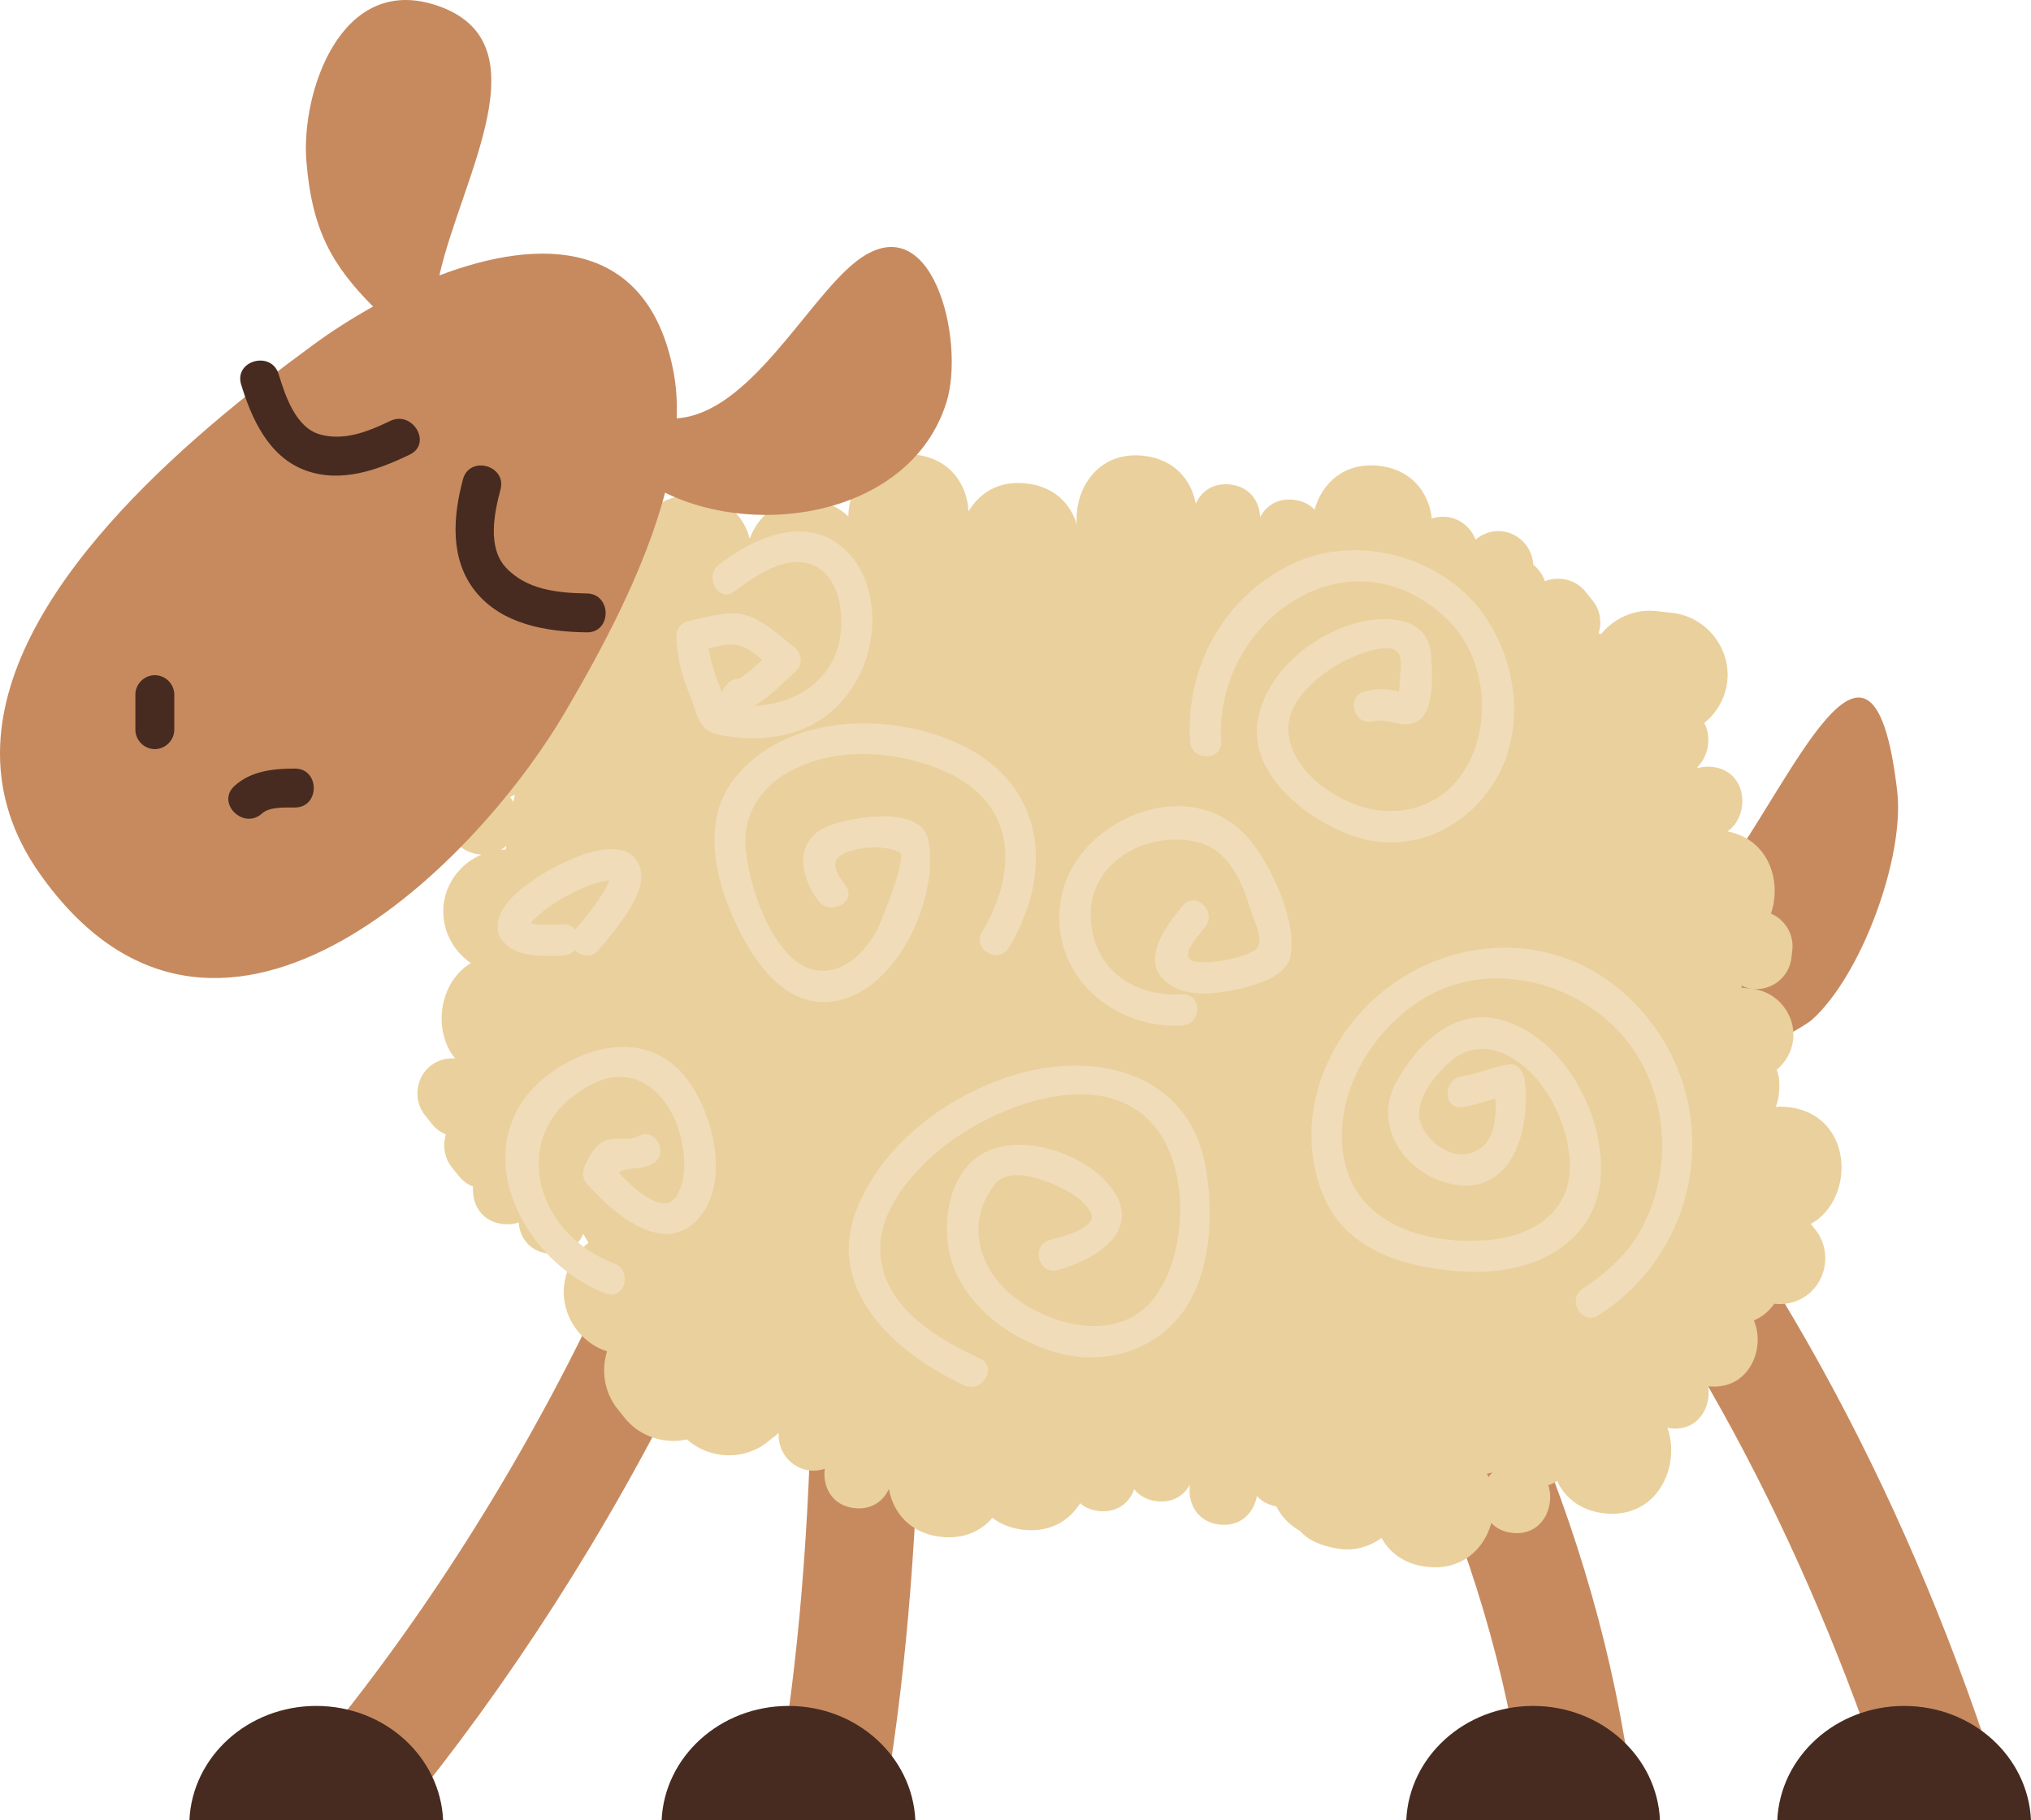<?xml version="1.0" encoding="UTF-8" standalone="no"?>
<!-- Created with Inkscape (http://www.inkscape.org/) -->

<svg
   xmlns:dc="http://purl.org/dc/elements/1.1/"
   xmlns:cc="http://creativecommons.org/ns#"
   xmlns:rdf="http://www.w3.org/1999/02/22-rdf-syntax-ns#"
   xmlns:svg="http://www.w3.org/2000/svg"
   xmlns="http://www.w3.org/2000/svg"
   xmlns:sodipodi="http://sodipodi.sourceforge.net/DTD/sodipodi-0.dtd"
   xmlns:inkscape="http://www.inkscape.org/namespaces/inkscape"
   width="84.113mm"
   height="75.37mm"
   viewBox="0 0 298.038 267.061"
   id="svg7852"
   version="1.1"
   inkscape:version="0.91 r13725"
   sodipodi:docname="sheep2.svg">
  <defs
     id="defs7854" />
  <sodipodi:namedview
     id="base"
     pagecolor="#ffffff"
     bordercolor="#666666"
     borderopacity="1.0"
     inkscape:pageopacity="0.0"
     inkscape:pageshadow="2"
     inkscape:zoom="0.7"
     inkscape:cx="-177.16816"
     inkscape:cy="25.207245"
     inkscape:document-units="px"
     inkscape:current-layer="layer1"
     showgrid="false"
     inkscape:window-width="1366"
     inkscape:window-height="726"
     inkscape:window-x="0"
     inkscape:window-y="0"
     inkscape:window-maximized="1" />
  <g
     inkscape:label="Layer 1"
     inkscape:groupmode="layer"
     id="layer1"
     transform="translate(-5.267,-4.546)">
    <path
       d="m 64.176,270.939 c 30.985,-37.705 59.335,-91.562 66.32,-140.074 0.623,-4.31 -0.991,-8.571 -5.584,-9.835 -3.796,-1.045 -9.214,1.262 -9.836,5.584 -6.924,48.108 -35.516,102.186 -66.473,138.1 -1.696,1.968 -2.236,4.168 -1.994,6.225 l 17.566,0"
       style="fill:#c78a5f;fill-opacity:1;fill-rule:nonzero;stroke:none"
       id="path294"
       inkscape:connector-curvature="0" />
    <path
       d="m 70.292,271.607 c -0.429,-9.319 -8.586,-16.754 -18.616,-16.754 -10.03,0 -18.186,7.435 -18.614,16.754 l 37.23,0"
       style="fill:#472b20;fill-opacity:1;fill-rule:nonzero;stroke:none"
       id="path296"
       inkscape:connector-curvature="0" />
    <path
       d="m 118.501,270.939 16.226,0 c 6.911,-39.038 5.791,-78.684 5.764,-118.213 -0.007,-10.312 -15.999,-10.312 -15.991,0 0.028,39.472 1.468,79.263 -5.999,118.213"
       style="fill:#c78a5f;fill-opacity:1;fill-rule:nonzero;stroke:none"
       id="path298"
       inkscape:connector-curvature="0" />
    <path
       d="m 229.183,270.939 16.038,0 c -4.306,-39.555 -20.959,-75.331 -43.005,-108.545 -5.671,-8.545 -19.526,-0.546 -13.806,8.072 20.449,30.81 36.506,63.801 40.774,100.472"
       style="fill:#c78a5f;fill-opacity:1;fill-rule:nonzero;stroke:none"
       id="path300"
       inkscape:connector-curvature="0" />
    <path
       d="m 283.305,270.939 16.76,0 c -12.304,-40.566 -31.791,-79.704 -59.121,-111.875 -6.686,-7.87 -17.941,3.499 -11.307,11.309 24.565,28.914 42.111,64.139 53.669,100.566"
       style="fill:#c78a5f;fill-opacity:1;fill-rule:nonzero;stroke:none"
       id="path302"
       inkscape:connector-curvature="0" />
    <path
       d="m 274.806,108.484 c -8.54,7.567 -20.74,39.222 -29.238,30.536 0,0 3.359,21.849 3.425,22.266 0.805,5.178 20.328,-5.468 22.163,-7.103 7.287,-6.518 13.639,-23.915 12.518,-33.541 -1.624,-13.936 -4.839,-15.73 -8.867,-12.159"
       style="fill:#c78a5f;fill-opacity:1;fill-rule:nonzero;stroke:none"
       id="path304"
       inkscape:connector-curvature="0" />
    <path
       d="m 261.271,149.514 c -0.134,-0.015 -0.271,-0.018 -0.407,-0.024 l -0.061,-0.33 c 0.507,0.247 1.058,0.42 1.644,0.486 l -1.175,-0.133 z m -37.569,71.767 c -0.075,-0.169 -0.154,-0.335 -0.236,-0.499 0.264,-0.058 0.522,-0.126 0.786,-0.188 -0.205,0.212 -0.389,0.44 -0.55,0.686 z M 82.862,114.459 c -0.16,-0.398 -0.374,-0.772 -0.635,-1.114 0.561,-0.214 1.055,-0.522 1.469,-0.907 -0.291,0.664 -0.573,1.336 -0.834,2.021 z m -2.285,7.756 c -0.13,-0.256 -0.289,-0.496 -0.465,-0.729 0.253,-0.095 0.492,-0.205 0.716,-0.338 -0.083,0.356 -0.174,0.706 -0.251,1.066 z m -1.096,6.982 c -0.226,-0.001 -0.448,0.015 -0.671,0.033 0.269,-0.172 0.515,-0.366 0.739,-0.583 -0.02,0.185 -0.049,0.365 -0.068,0.55 z m 191.514,54.94 c 6.636,-3.691 6.282,-16.074 -3.305,-17.151 -0.642,-0.07 -1.252,-0.077 -1.836,-0.039 0.215,-0.54 0.371,-1.111 0.438,-1.711 0.029,-0.246 0.061,-0.496 0.059,-0.745 0.002,0.289 0.087,-1.442 -0.074,-2.006 -0.117,-0.415 -0.203,-0.728 -0.276,-0.991 1.296,-1.077 2.203,-2.623 2.4,-4.399 0.41,-3.647 -2.292,-7.032 -5.94,-7.446 2.791,0.309 5.376,-1.76 5.689,-4.549 l 0.133,-1.181 c 0.259,-2.292 -1.094,-4.45 -3.132,-5.32 1.601,-4.779 -0.294,-10.865 -6.385,-12.064 3.362,-2.328 3.001,-8.877 -2.234,-9.465 -0.802,-0.09 -1.519,-0.006 -2.155,0.194 l -0.025,-0.164 c 1.667,-1.625 2.092,-4.426 1.009,-6.484 1.821,-1.462 3.095,-3.605 3.371,-6.062 0.554,-4.941 -3.105,-9.526 -8.045,-10.079 l -2.365,-0.265 c -3.176,-0.356 -6.204,1.039 -8.109,3.391 -0.109,-0.055 -0.226,-0.104 -0.346,-0.151 0.491,-1.587 0.225,-3.389 -0.871,-4.76 l -1.05,-1.314 c -1.438,-1.802 -3.916,-2.371 -5.971,-1.549 -0.323,-0.955 -0.921,-1.801 -1.708,-2.428 -0.116,-2.471 -2.042,-4.616 -4.567,-4.9 -1.452,-0.163 -2.849,0.325 -3.901,1.22 -0.669,-1.755 -2.272,-3.109 -4.239,-3.329 -0.756,-0.084 -1.499,0.011 -2.185,0.242 -0.407,-3.748 -2.89,-7.192 -7.746,-7.737 -5.124,-0.574 -8.386,2.587 -9.453,6.43 -0.723,-0.757 -1.736,-1.301 -3.071,-1.451 -2.395,-0.269 -4.07,0.911 -4.92,2.555 -0.08,-2.276 -1.478,-4.469 -4.404,-4.796 -2.518,-0.281 -4.239,1.034 -5.045,2.809 -0.634,-3.462 -3.103,-6.514 -7.649,-7.022 -6.714,-0.752 -10.231,4.906 -9.801,10.109 -0.889,-3.046 -3.291,-5.594 -7.405,-6.054 -4.04,-0.453 -6.925,1.417 -8.488,4.11 -0.205,-3.97 -2.686,-7.756 -7.794,-8.329 -6.269,-0.703 -9.755,4.189 -9.841,9.076 -1.262,-1.252 -3.007,-2.138 -5.271,-2.393 -4.765,-0.532 -7.924,2.166 -9.201,5.638 -0.828,-3.158 -3.248,-5.835 -7.475,-6.309 -6.706,-0.751 -10.228,4.891 -9.808,10.086 -1.752,-0.092 -3.393,0.74 -4.402,2.085 -0.439,-0.179 -0.931,-0.304 -1.474,-0.365 -4.005,-0.45 -5.999,3.138 -5.48,6.199 -0.312,0.583 -0.512,1.22 -0.593,1.871 -0.552,-0.299 -1.198,-0.507 -1.946,-0.593 -3.175,-0.356 -5.085,1.826 -5.482,4.271 -0.794,-0.886 -1.884,-1.506 -3.188,-1.653 -2.714,-0.304 -5.487,1.745 -5.696,4.549 -0.087,1.179 0.015,2.421 0.57,3.491 0.165,0.319 0.343,0.595 0.524,0.861 0.532,2.001 2.156,3.591 4.371,3.839 0.31,0.035 0.62,0.036 0.929,0.011 -2.93,1.349 -3.716,5.546 -1.833,8.018 -4.343,1.65 -4.406,9.328 1.28,9.965 0.122,0.014 0.236,0.015 0.355,0.022 -2.95,1.251 -5.195,4.01 -5.57,7.37 -0.388,3.444 1.278,6.711 3.994,8.562 -4.64,2.776 -5.679,9.877 -2.308,13.995 -1.265,-0.102 -2.566,0.247 -3.615,1.086 -2.194,1.751 -2.564,5.046 -0.811,7.241 l 1.049,1.314 c 0.55,0.689 1.254,1.191 2.026,1.511 -0.506,1.595 -0.246,3.414 0.858,4.798 l 1.049,1.314 c 0.564,0.705 1.288,1.22 2.083,1.538 -0.206,2.507 1.163,5.133 4.388,5.494 0.861,0.095 1.626,0 2.297,-0.233 0.165,2.195 1.567,4.256 4.396,4.572 2.565,0.289 4.304,-1.084 5.088,-2.91 0.251,0.448 0.502,0.896 0.764,1.336 -1.929,1.465 -3.294,3.666 -3.579,6.215 -0.486,4.336 2.276,8.399 6.299,9.7 -0.874,2.81 -0.405,6.006 1.536,8.438 l 1.049,1.314 c 2.224,2.785 5.849,3.896 9.156,3.169 3.239,2.908 8.306,3.166 11.8,0.376 l 1.316,-1.05 c 0.115,-0.092 0.225,-0.19 0.335,-0.29 -0.21,2.724 1.825,5.214 4.558,5.52 0.761,0.087 1.506,-0.02 2.197,-0.255 -0.338,2.589 1.015,5.404 4.362,5.777 2.522,0.282 4.246,-1.036 5.049,-2.815 0.63,3.464 3.094,6.52 7.644,7.031 3.337,0.372 5.884,-0.84 7.554,-2.794 1.177,0.909 2.678,1.546 4.53,1.754 3.924,0.439 6.746,-1.316 8.338,-3.888 0.691,0.594 1.597,1.011 2.743,1.137 2.695,0.304 4.48,-1.225 5.2,-3.19 0.728,0.917 1.826,1.586 3.337,1.755 2.331,0.261 3.967,-0.855 4.836,-2.431 -0.371,2.611 0.974,5.475 4.353,5.854 3.147,0.354 5.051,-1.785 5.471,-4.201 0.664,0.754 1.604,1.311 2.835,1.526 0.261,0.495 0.551,0.976 0.905,1.42 0.733,0.916 1.603,1.634 2.564,2.178 0.161,0.156 0.32,0.315 0.501,0.486 1.335,1.27 3.522,1.893 5.277,2.156 2.254,0.336 4.441,-0.325 6.206,-1.597 1.214,2.195 3.404,3.87 6.662,4.234 5.125,0.574 8.386,-2.587 9.454,-6.428 0.72,0.756 1.732,1.299 3.071,1.45 4.36,0.487 6.34,-3.811 5.282,-7 0.476,-0.144 0.906,-0.359 1.288,-0.627 1.143,2.444 3.405,4.356 6.916,4.751 7.793,0.871 11.281,-6.89 9.283,-12.546 0.158,0.029 0.319,0.059 0.49,0.077 3.991,0.448 5.989,-3.115 5.486,-6.169 5.935,0.659 8.499,-5.464 6.711,-9.666 1.209,-0.505 2.246,-1.363 2.993,-2.436 1.729,0.2 3.534,-0.251 4.976,-1.401 2.869,-2.292 3.353,-6.601 1.06,-9.473 l -0.672,-0.84"
       style="fill:#ead09c;fill-opacity:1;fill-rule:nonzero;stroke:none"
       id="path306"
       inkscape:connector-curvature="0" />
    <path
       d="m 130.782,43.006 c -7.202,5.732 -15.591,22.242 -26.206,22.921 0.081,-2.416 -0.068,-4.77 -0.509,-7.021 -3.803,-19.36 -19.534,-19.587 -34.325,-13.946 3.268,-14.52 15.72,-34.438 -0.604,-39.688 -13.984,-4.497 -19.685,12.991 -18.919,22.818 0.816,10.456 3.95,15.518 9.79,21.44 -3.15,1.75 -6.098,3.65 -8.684,5.543 -4.526,3.311 -9.935,7.426 -15.428,12.141 -20.024,17.195 -41.165,42.365 -24.769,65.564 25.535,36.123 63.174,-0.071 77.089,-23.79 5.079,-8.656 11.584,-20.53 14.645,-32.151 13.944,6.859 36.109,3.12 41.275,-13.204 2.859,-9.027 -2.07,-29.61 -13.356,-20.626"
       style="fill:#c78a5f;fill-opacity:1;fill-rule:nonzero;stroke:none"
       id="path308"
       inkscape:connector-curvature="0" />
    <path
       d="m 62.525,66.311 c -3.181,1.535 -6.742,2.974 -10.293,1.98 -3.589,-1.004 -5.131,-5.749 -6.072,-8.839 -1.07,-3.514 -6.582,-2.015 -5.506,1.518 1.538,5.053 4.048,10.572 9.351,12.562 5.219,1.958 10.641,0.008 15.401,-2.289 3.317,-1.601 0.419,-6.524 -2.881,-4.933"
       style="fill:#472b20;fill-opacity:1;fill-rule:nonzero;stroke:none"
       id="path310"
       inkscape:connector-curvature="0" />
    <path
       d="m 91.377,91.621 c -4.253,-0.059 -8.869,-0.53 -11.902,-3.833 -2.709,-2.949 -1.68,-7.996 -0.764,-11.399 0.96,-3.561 -4.549,-5.07 -5.506,-1.519 -1.475,5.471 -1.94,11.742 1.815,16.435 3.904,4.878 10.465,5.945 16.358,6.025 3.685,0.051 3.68,-5.66 0,-5.71"
       style="fill:#472b20;fill-opacity:1;fill-rule:nonzero;stroke:none"
       id="path312"
       inkscape:connector-curvature="0" />
    <path
       d="m 27.987,103.613 c -1.556,0 -2.855,1.3 -2.855,2.855 l 0,5.14 c 0,1.556 1.299,2.855 2.855,2.855 1.556,0 2.855,-1.299 2.855,-2.855 l 0,-5.14 c 0,-1.555 -1.299,-2.855 -2.855,-2.855"
       style="fill:#472b20;fill-opacity:1;fill-rule:nonzero;stroke:none"
       id="path314"
       inkscape:connector-curvature="0" />
    <path
       d="m 48.546,117.318 c -3.163,0.002 -6.434,0.329 -8.873,2.55 -2.728,2.486 1.323,6.511 4.039,4.039 1.083,-0.986 3.3,-0.876 4.834,-0.877 3.683,-0.003 3.683,-5.714 0,-5.711"
       style="fill:#472b20;fill-opacity:1;fill-rule:nonzero;stroke:none"
       id="path316"
       inkscape:connector-curvature="0" />
    <path
       d="m 139.587,271.607 c -0.429,-9.319 -8.586,-16.754 -18.615,-16.754 -10.031,0 -18.186,7.435 -18.615,16.754 l 37.23,0"
       style="fill:#472b20;fill-opacity:1;fill-rule:nonzero;stroke:none"
       id="path318"
       inkscape:connector-curvature="0" />
    <path
       d="m 248.858,271.607 c -0.426,-9.319 -8.586,-16.754 -18.615,-16.754 -10.03,0 -18.186,7.435 -18.614,16.754 l 37.229,0"
       style="fill:#472b20;fill-opacity:1;fill-rule:nonzero;stroke:none"
       id="path320"
       inkscape:connector-curvature="0" />
    <path
       d="m 303.305,271.607 c -0.427,-9.319 -8.584,-16.754 -18.615,-16.754 -10.03,0 -18.186,7.435 -18.614,16.754 l 37.229,0"
       style="fill:#472b20;fill-opacity:1;fill-rule:nonzero;stroke:none"
       id="path322"
       inkscape:connector-curvature="0" />
    <path
       d="m 144.968,113.228 c -10.297,-4.259 -24.859,-3.708 -32.114,5.781 -3.89,5.085 -3.091,12.1 -0.999,17.705 2.82,7.548 8.84,18.006 18.438,13.982 7.564,-3.172 12.717,-15.072 11.194,-22.884 -1.045,-5.369 -11.957,-3.297 -15.023,-1.906 -4.811,2.184 -3.694,7.44 -1.081,10.839 1.768,2.301 5.74,0.031 3.942,-2.306 -1.96,-2.553 -2.368,-4.18 1.029,-5.121 2.031,-0.562 4.963,-0.655 6.919,0.254 1.258,0.584 -2.764,10.399 -3.335,11.459 -1.775,3.311 -5.136,6.707 -9.199,5.817 -6.121,-1.34 -9.828,-12.785 -10.086,-18.401 -0.198,-4.312 2.034,-7.899 5.586,-10.171 6.931,-4.434 17.121,-3.704 24.275,-0.268 10.011,4.811 10.05,14.614 4.854,23.284 -1.519,2.535 2.434,4.83 3.944,2.308 7.014,-11.703 5.026,-24.841 -8.344,-30.371"
       style="fill:#f0dcb9;fill-opacity:1;fill-rule:nonzero;stroke:none"
       id="path324"
       inkscape:connector-curvature="0" />
    <path
       d="m 222.853,94.517 c -6.111,-8.419 -18.501,-11.719 -27.92,-7.247 -10.036,4.766 -15.694,15.055 -15.039,26.051 0.172,2.928 4.744,2.945 4.567,0 -1.045,-17.54 18.665,-31.625 33.066,-18.01 9.346,8.834 5.918,28.616 -8.781,28.229 -5.848,-0.154 -13.977,-5.245 -14.408,-11.61 -0.305,-4.566 4.246,-8.178 7.759,-10.174 1.37,-0.777 7.666,-3.666 8.578,-0.989 0.372,1.109 0.029,2.739 -0.01,3.899 -0.002,0.463 -0.049,0.919 -0.117,1.373 -1.683,-0.471 -3.279,-0.497 -4.992,-0.06 -2.851,0.73 -1.641,5.136 1.214,4.407 2.252,-0.576 4.386,1.271 6.52,-0.031 2.661,-1.624 2.118,-7.206 1.975,-9.639 -0.359,-6.2 -7.641,-5.919 -11.924,-4.486 -5.893,1.972 -11.489,6.626 -13.227,12.734 -2.4,8.429 6.165,15.318 12.994,17.991 8.117,3.183 16.519,-0.179 21.16,-7.211 5.034,-7.625 3.756,-18.101 -1.414,-25.226"
       style="fill:#f0dcb9;fill-opacity:1;fill-rule:nonzero;stroke:none"
       id="path326"
       inkscape:connector-curvature="0" />
    <path
       d="m 243.971,150.623 c -13.801,-12.72 -35.292,-7.196 -43.4,8.812 -3.301,6.514 -3.921,14.158 -0.97,20.881 3.445,7.845 12.085,10.205 19.859,10.765 6.96,0.5 14.5,-1.17 18.571,-7.266 3.221,-4.826 2.451,-11.473 0.46,-16.579 -2.239,-5.742 -6.664,-11.199 -12.745,-12.999 -6.98,-2.069 -12.626,3.574 -15.646,9.199 -3.375,6.29 1.264,13.057 7.562,14.7 9.508,2.479 12.276,-7.949 11.344,-15.131 -0.142,-1.104 -0.938,-2.459 -2.284,-2.285 -2.362,0.305 -4.509,1.411 -6.853,1.714 -2.881,0.371 -2.915,4.944 0,4.567 1.673,-0.215 3.237,-0.83 4.841,-1.279 0.195,3.335 -0.244,7.091 -3.765,8.046 -3.056,0.828 -6.409,-1.885 -7.26,-4.629 -1.006,-3.23 2.556,-7.439 4.914,-9.244 2.322,-1.774 5.11,-1.837 7.679,-0.59 5.322,2.58 8.699,9.191 9.29,14.854 0.83,7.997 -5.194,11.909 -12.508,12.38 -9.351,0.603 -19.569,-2.759 -20.76,-13.258 -0.976,-8.581 4.21,-17.207 11.196,-21.805 9.156,-6.027 21.455,-3.529 28.898,3.973 7.514,7.574 8.738,19.852 3.896,29.102 -1.988,3.794 -5.179,6.734 -8.729,9.031 -2.462,1.594 -0.175,5.551 2.308,3.945 16.378,-10.599 18.571,-33.568 4.101,-46.906"
       style="fill:#f0dcb9;fill-opacity:1;fill-rule:nonzero;stroke:none"
       id="path328"
       inkscape:connector-curvature="0" />
    <path
       d="m 109.253,99.664 c 1.56,-0.386 3.243,-0.748 4.665,-0.341 1.083,0.309 2.171,1.159 3.196,2.053 -1.135,1.045 -2.415,2.144 -3.415,2.768 -0.565,-0.043 -1.155,0.155 -1.665,0.71 -0.228,0.247 -0.486,0.492 -0.625,0.802 -0.079,0.177 -0.13,0.359 -0.169,0.54 -0.848,-2.136 -1.646,-4.241 -1.988,-6.531 z m 19.224,-15.155 c -5.601,-4.295 -12.838,-0.864 -17.695,2.854 -2.305,1.765 -0.035,5.736 2.306,3.945 2.994,-2.29 7.656,-5.574 11.641,-3.775 2.856,1.291 3.862,4.704 3.981,7.585 0.343,8.24 -5.723,12.628 -12.741,12.998 2.263,-1.337 4.526,-3.632 6.147,-5.173 1.167,-1.107 0.664,-2.731 -0.461,-3.588 -2.171,-1.646 -4.311,-3.808 -6.995,-4.574 -2.625,-0.749 -5.928,0.404 -8.473,0.917 -0.961,0.194 -1.71,1.245 -1.677,2.203 0.109,3.143 0.801,5.82 2.014,8.714 1.008,2.409 1.136,5.053 3.954,5.671 3.724,0.816 7.645,0.819 11.299,-0.292 5.986,-1.819 10.117,-7.196 11.209,-13.223 0.916,-5.06 -0.251,-10.995 -4.509,-14.262"
       style="fill:#f0dcb9;fill-opacity:1;fill-rule:nonzero;stroke:none"
       id="path330"
       inkscape:connector-curvature="0" />
    <path
       d="m 182.208,175.879 c -2.31,-13.696 -15.73,-17.154 -27.526,-13.773 -9.883,2.833 -19.514,9.849 -23.551,19.485 -5.1,12.16 5.651,21.606 15.63,26.216 2.656,1.228 4.978,-2.71 2.306,-3.944 -6.327,-2.925 -14.009,-7.446 -14.594,-15.205 -0.445,-5.881 3.766,-11.056 7.883,-14.724 7.84,-6.982 25.639,-14.206 33.144,-3.025 4.348,6.478 3.781,18.145 -0.96,24.188 -4.777,6.084 -13.454,4.355 -19.125,0.72 -6.14,-3.934 -8.918,-11.357 -4.171,-17.49 2.176,-2.815 7.691,-0.53 10.137,0.7 1.542,0.779 2.991,1.846 3.901,3.328 1.448,2.356 -4.726,3.799 -5.984,4.146 -2.837,0.781 -1.631,5.19 1.214,4.404 6.36,-1.755 13.036,-6.532 7.06,-13.01 -4.021,-4.357 -12.759,-7.175 -18.152,-4.053 -5.452,3.154 -6.263,11.784 -4.082,16.973 2.51,5.974 8.211,10.031 14.223,11.973 6.174,1.992 12.998,0.779 17.646,-3.826 5.784,-5.73 6.268,-15.564 5.003,-23.082"
       style="fill:#f0dcb9;fill-opacity:1;fill-rule:nonzero;stroke:none"
       id="path332"
       inkscape:connector-curvature="0" />
    <path
       d="m 188.153,127.199 c -8.435,-9.287 -24.587,-2.498 -27.058,8.561 -2.474,11.076 7.06,19.88 17.656,19.25 2.929,-0.174 2.946,-4.744 0,-4.57 -6.861,0.41 -12.71,-3.401 -13.383,-10.572 -0.8,-8.516 7.832,-13.498 15.42,-11.809 4.571,1.019 6.624,5.536 7.855,9.56 0.954,3.11 2.761,5.643 -0.035,6.786 -2.095,0.859 -4.391,1.27 -6.645,1.324 -4.37,0.106 -1.65,-2.986 0.117,-5.095 1.877,-2.243 -1.339,-5.492 -3.23,-3.23 -2.127,2.54 -6.17,7.634 -2.828,10.895 2.854,2.784 7.48,2.124 11.02,1.359 2.505,-0.542 7.075,-1.859 7.615,-4.893 0.948,-5.319 -3.015,-13.724 -6.506,-17.566"
       style="fill:#f0dcb9;fill-opacity:1;fill-rule:nonzero;stroke:none"
       id="path334"
       inkscape:connector-curvature="0" />
    <path
       d="m 106.591,163.569 c -4.881,-7.196 -13.2,-6.479 -19.79,-2.105 -14.176,9.41 -5.838,27.876 7.395,32.869 2.761,1.042 3.944,-3.376 1.214,-4.406 -12.226,-4.612 -15.902,-20.039 -3.074,-26.394 4.916,-2.435 9.195,-0.102 11.545,4.414 1.661,3.197 2.513,8.081 1.005,11.491 -1.761,3.99 -6.298,-0.151 -8.815,-2.831 1.39,-0.948 3.421,-0.333 5.025,-1.35 2.48,-1.573 0.19,-5.527 -2.308,-3.944 -0.92,0.584 -3.018,0.149 -4.149,0.404 -1.835,0.41 -2.841,2.311 -3.522,3.842 -0.445,0.999 -0.389,1.929 0.357,2.769 4.016,4.521 11.93,11.291 16.929,4.181 3.696,-5.251 1.468,-14.106 -1.812,-18.94"
       style="fill:#f0dcb9;fill-opacity:1;fill-rule:nonzero;stroke:none"
       id="path336"
       inkscape:connector-curvature="0" />
    <path
       d="m 92.948,136.796 c -0.259,0.379 -0.527,0.75 -0.802,1.119 -0.052,0.07 -0.209,0.274 -0.299,0.391 -0.151,0.195 -0.305,0.389 -0.46,0.581 -0.529,0.66 -1.074,1.305 -1.626,1.944 l -0.096,0.131 c -0.421,-0.505 -1.034,-0.845 -1.714,-0.8 -0.89,0.058 -1.782,0.09 -2.675,0.071 -0.35,-0.006 -0.7,-0.025 -1.049,-0.052 -0.136,-0.01 -0.274,-0.024 -0.411,-0.04 l -0.02,-0.002 c -0.214,-0.035 -0.424,-0.084 -0.632,-0.138 l 0.051,-0.079 0.124,-0.144 c 0.158,-0.179 0.323,-0.35 0.492,-0.519 0.359,-0.357 0.741,-0.69 1.134,-1.009 l 0.169,-0.136 0.04,-0.03 c 0.236,-0.177 0.477,-0.35 0.719,-0.516 0.98,-0.679 2.007,-1.291 3.061,-1.847 0.529,-0.279 1.066,-0.54 1.611,-0.789 0.116,-0.052 0.234,-0.105 0.351,-0.156 0.251,-0.102 0.501,-0.2 0.755,-0.295 0.91,-0.339 1.847,-0.618 2.804,-0.775 l 0.138,-0.013 0.085,-0.001 -0.105,0.296 c -0.124,0.27 -0.254,0.537 -0.396,0.797 -0.372,0.696 -0.8,1.36 -1.248,2.01 z m 3.236,-7.565 c -2.249,-0.33 -4.478,0.315 -6.548,1.165 -2.353,0.968 -4.609,2.154 -6.661,3.664 -1.829,1.345 -3.754,2.934 -4.506,5.156 -0.343,1.01 -0.25,2.362 0.412,3.229 0.829,1.086 1.92,1.706 3.251,2.011 1.894,0.432 3.891,0.401 5.817,0.275 0.674,-0.045 1.284,-0.335 1.706,-0.797 l 0.104,0.128 c 0.833,0.834 2.415,0.944 3.23,0 1.512,-1.745 2.98,-3.551 4.255,-5.481 0.794,-1.202 1.529,-2.514 1.929,-3.908 0.676,-2.349 -0.334,-5.053 -2.99,-5.441"
       style="fill:#f0dcb9;fill-opacity:1;fill-rule:nonzero;stroke:none"
       id="path338"
       inkscape:connector-curvature="0" />
  </g>
</svg>
